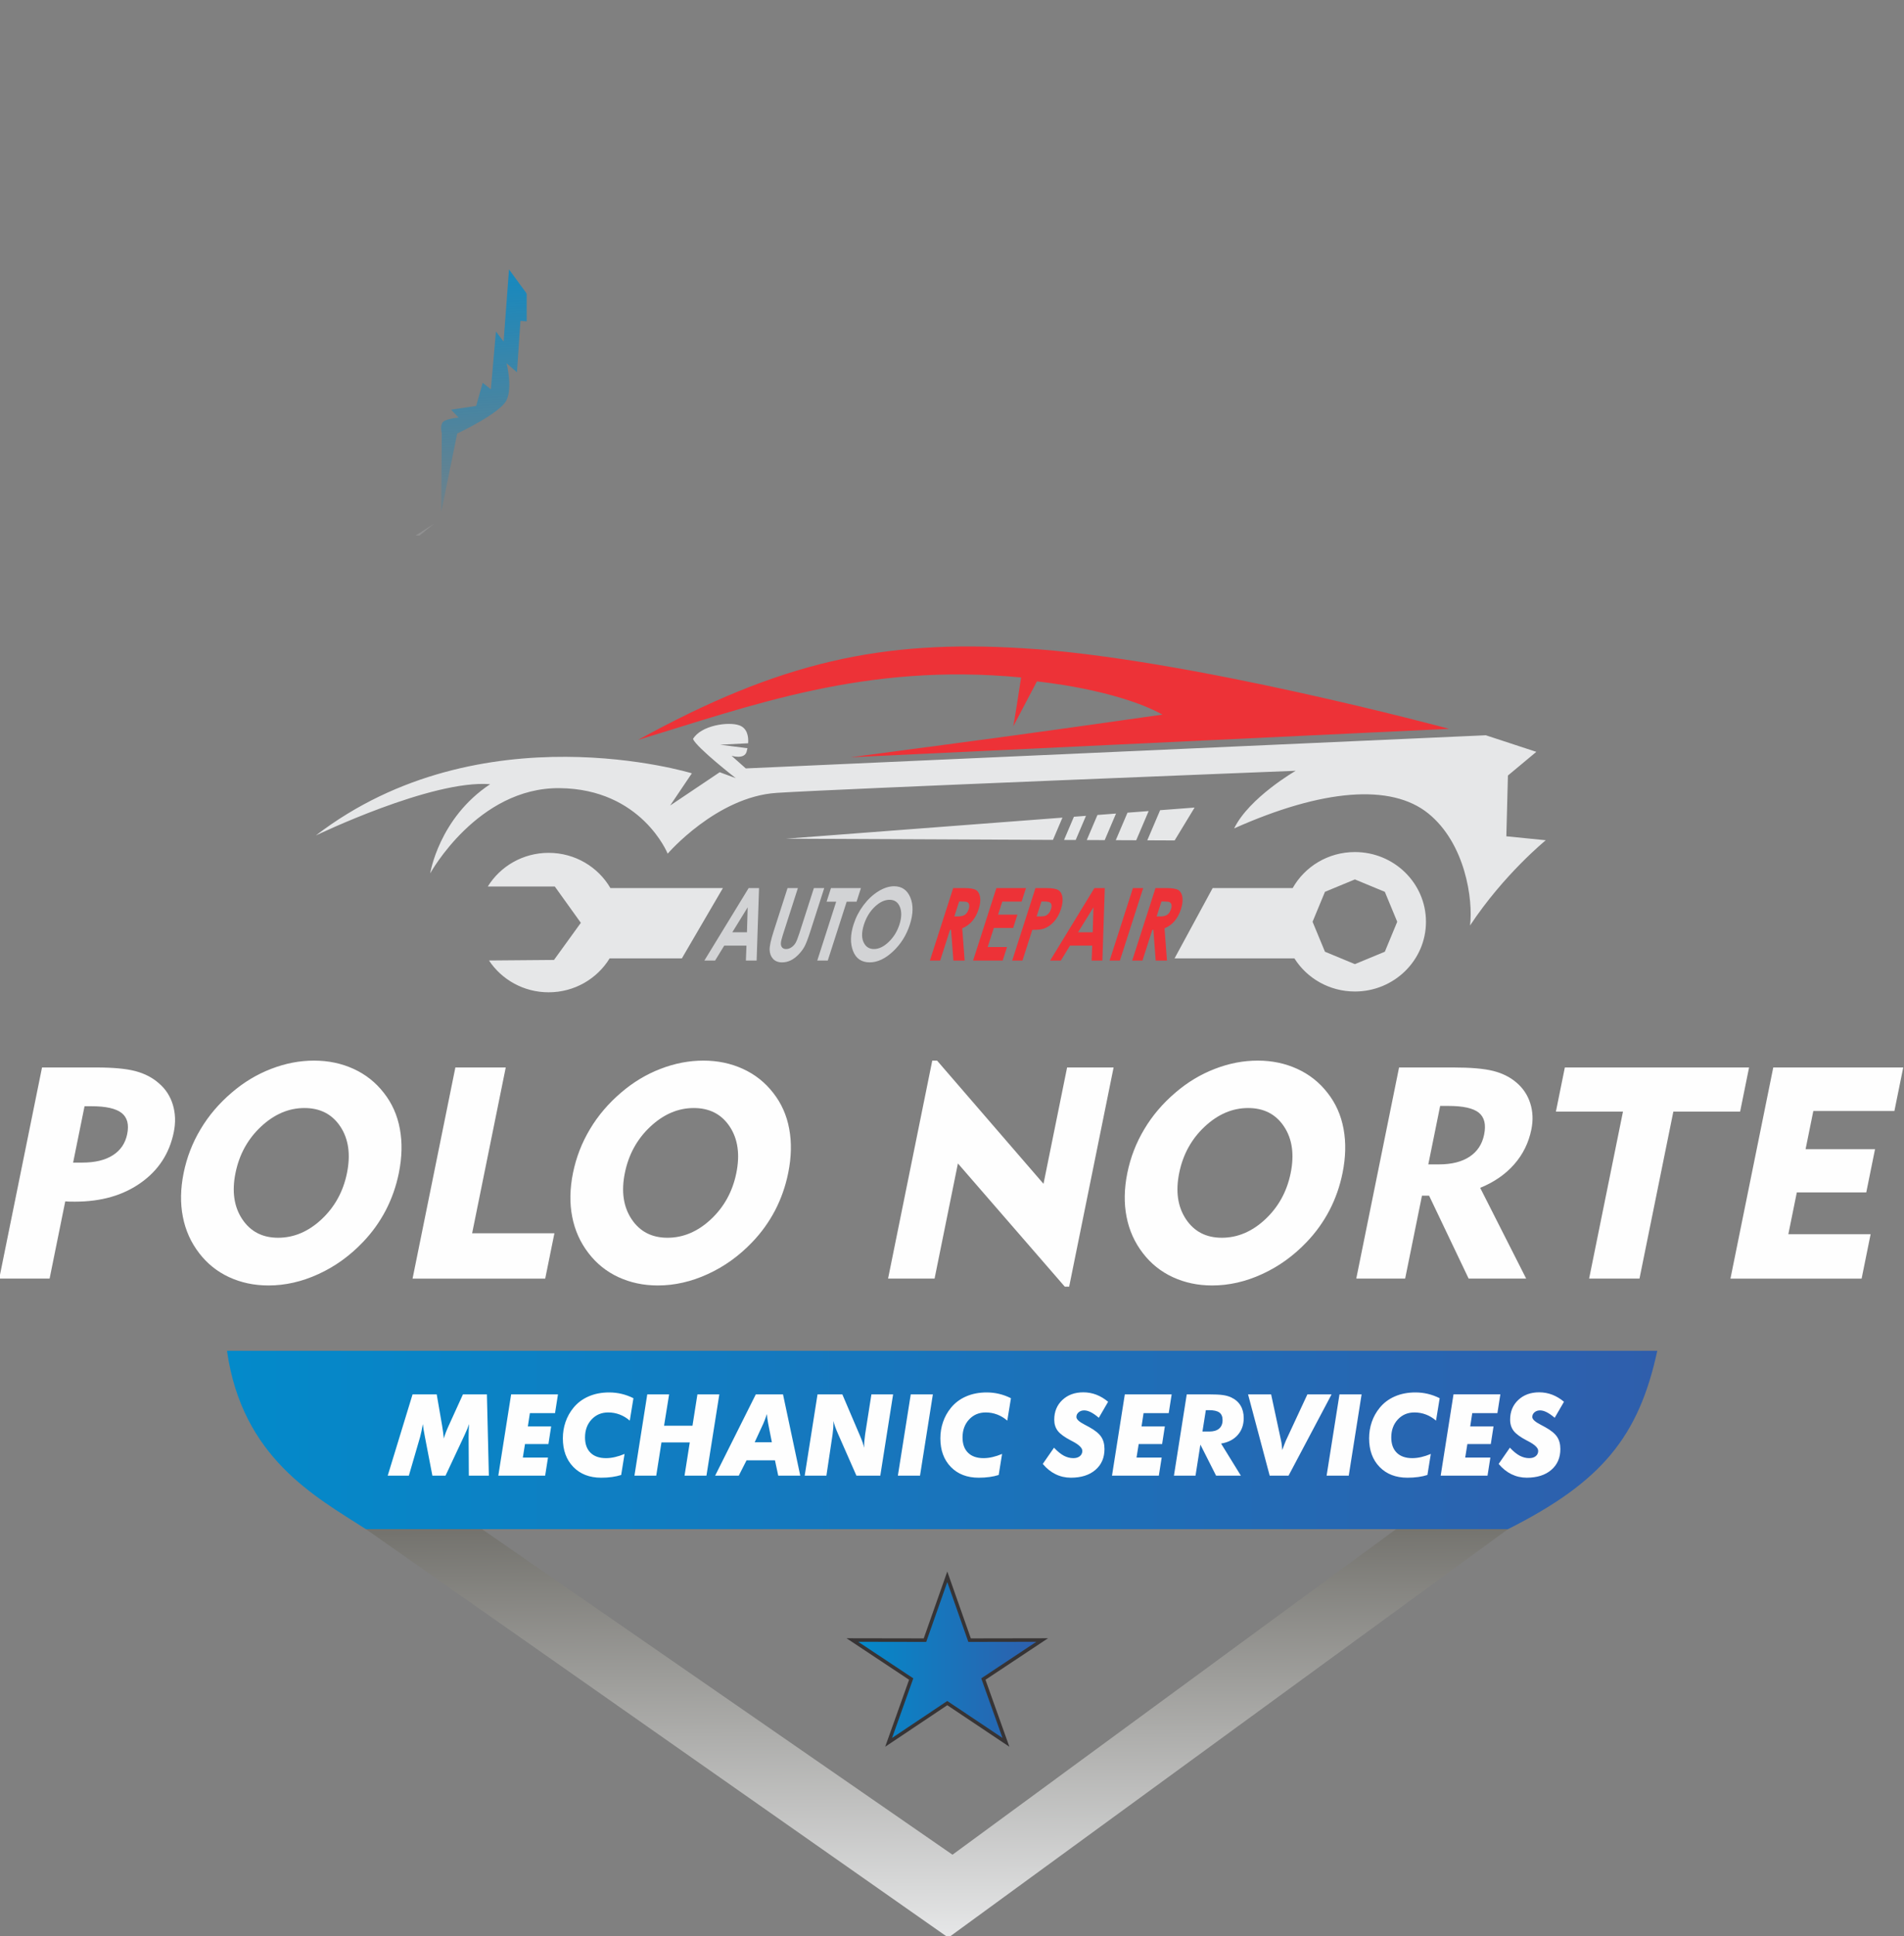 <?xml version="1.0" encoding="UTF-8"?>
<!DOCTYPE svg PUBLIC "-//W3C//DTD SVG 1.1//EN" "http://www.w3.org/Graphics/SVG/1.1/DTD/svg11.dtd">
<!-- Creator: CorelDRAW -->
<svg xmlns="http://www.w3.org/2000/svg" xml:space="preserve" width="108.454mm" height="110.249mm" version="1.1" style="shape-rendering:geometricPrecision; text-rendering:geometricPrecision; image-rendering:optimizeQuality; fill-rule:evenodd; clip-rule:evenodd"
viewBox="0 0 10845.4 11024.9"
 xmlns:xlink="http://www.w3.org/1999/xlink"
 xmlns:xodm="http://www.corel.com/coreldraw/odm/2003">
 <rect x="0" y="0" width="10845.4" height="11024.9" fill="#808080" stroke="none"/>
 <defs>
  <style type="text/css">
   <![CDATA[
    .str0 {stroke:#373435;stroke-width:20;stroke-miterlimit:22.926}
    .fil2 {fill:#E6E7E8}
    .fil3 {fill:#D2D3D5}
    .fil1 {fill:#ED3237}
    .fil0 {fill:#038ACA}
    .fil6 {fill:#FEFEFE;fill-rule:nonzero}
    .fil7 {fill:#D2D3D5;fill-rule:nonzero}
    .fil8 {fill:#ED3237;fill-rule:nonzero}
    .fil5 {fill:url(#id4)}
    .fil9 {fill:url(#id5)}
    .fil4 {fill:url(#id6)}
   ]]>
  </style>
    <mask id="id0">
  <linearGradient id="id1" gradientUnits="userSpaceOnUse" x1="5069.03" y1="1118.16" x2="5185.13" y2="3022.3">
   <stop offset="0" style="stop-opacity:1; stop-color:white"/>
   <stop offset="1" style="stop-opacity:0; stop-color:white"/>
  </linearGradient>
     <rect style="fill:url(#id1)" x="2502.63" y="-2.15" width="5777.02" height="3161.48"/>
    </mask>
    <mask id="id2">
  <linearGradient id="id3" gradientUnits="userSpaceOnUse" x1="5407.35" y1="5709.19" x2="5380.64" y2="2344.43">
   <stop offset="0" style="stop-opacity:1; stop-color:white"/>
   <stop offset="1" style="stop-opacity:0; stop-color:white"/>
  </linearGradient>
     <rect style="fill:url(#id3)" x="1309.64" y="2970.2" width="8175.8" height="2872.42"/>
    </mask>
  <linearGradient id="id4" gradientUnits="userSpaceOnUse" x1="5344.12" y1="11032.83" x2="5329.78" y2="8706.49">
   <stop offset="0" style="stop-opacity:1; stop-color:#E6E7E8"/>
   <stop offset="1" style="stop-opacity:1; stop-color:#74736E"/>
  </linearGradient>
  <linearGradient id="id5" gradientUnits="userSpaceOnUse" x1="4855.18" y1="9449.31" x2="5936.46" y2="9449.31">
   <stop offset="0" style="stop-opacity:1; stop-color:#038ACA"/>
   <stop offset="1" style="stop-opacity:1; stop-color:#2F5EAC"/>
  </linearGradient>
  <linearGradient id="id6" gradientUnits="userSpaceOnUse" xlink:href="#id5" x1="1292.87" y1="8198.91" x2="9440.05" y2="8198.91">
  </linearGradient>
 </defs>
 <g id="Capa_x0020_1">
  <g id="_1772961775200">
   <path class="fil0" style="mask:url(#id0)" d="M2513.19 2915.75l91.05 -447.37c0,0 245.46,-114.81 281.09,-190.03 35.63,-75.22 0,-209.83 0,-209.83l59.39 51.47 19.8 -292.97c0,0 98.97,7.92 126.68,7.92 27.71,0 31.68,-205.87 31.68,-205.87l35.62 39.59 27.72 -182.12 87.1 -23.74 217.75 427.56 -166.29 273.17 273.17 360.28 126.7 625.52 15.83 -712.62 -233.58 -281.09 265.25 -407.77 -170.23 -19.8 292.96 -538.43 680.95 847.23 0 312.77 257.34 435.48 -55.43 -839.3 -621.56 -795.77 17.39 -879.23 24.53 279.7 191.37 -112.87 211.01 333.68 206.1 78.52 328.76 839.1 93.24 -471.08 49.07 63.79 19.63 -210.99 343.49 -338.59 -250.26 471.07 382.75 613.38 -19.64 510.33 122.69 328.76 -39.27 -363.11 132.5 -500.52 -274.8 -633 49.08 -34.35 58.87 -152.12 309.16 368.02 34.33 1162.96 132.5 -736.05 53.97 73.62 4.92 -471.08 -407.29 -456.36 133.83 -330.03 92.76 133.58 129.87 -103.89 22.26 178.11 267.16 307.96 40.82 133.58 170.68 196.66 11.13 -189.23 185.52 222.62 25.72 473.1 435.81 688.68 -355.1 -753.25 43.04 -441.19 -285.16 -365.87 204.45 -398.14 75.33 59.19 10.77 139.89 96.84 43.04 -5.38 435.81 69.94 -69.95 -5.38 338.97 59.19 -118.38 21.52 349.73 123.75 -26.9 69.94 371.24 43.04 -118.37 43.05 252.88 214.82 13.19 -10.88 48.98 89.8 10.88 16.32 76.21 127.92 -19.06 59.87 -76.19 10.88 185.05 43.54 -24.49 20.88 404.56 40.82 -489.88 -43.54 21.78 -5.44 -179.62 -206.84 65.31 -10.89 -54.43 -46.26 19.05 21.78 -70.75 -253.11 2.72 -43.55 -424.57 -46.26 106.15 2.72 -215 -38.1 68.03 -5.45 -168.73 -122.47 0 -21.76 -394.62 -65.33 111.58 -35.09 -576.29 -83.46 6.96 -17.39 -159.99 -135.65 -73.04 -69.55 -76.51 -90.43 79.99 -222.6 424.31 -24.33 156.51 -34.78 -149.56 -170.43 -212.15 -6.96 -184.34 -83.46 -125.2c0,0 -31.31,-13.91 -114.78,3.48 -83.47,17.39 -114.77,62.6 -114.77,62.6l-66.08 -146.08 -246.94 -13.91 -319.98 274.76 -379.09 333.89 -52.17 302.58 -55.65 -292.15 -24.34 83.47 -45.21 -316.49 -205.21 -62.61 -377.35 -467.66 -66.55 102.83 -66.53 15.13 -38.65 -313.05 -258.46 -9.23 -547.68 821.53 -67.69 538.46 -264.61 -18.47 -3.08 184.61 -61.54 -64.62 -9.23 236.93 -126.15 -172.31 -30.85 410.87 -43.55 -57.16 -28.98 328.64 -46.55 -36.74 -37.25 131.74 -142.82 21.52 43.04 45c0,0 -82.17,5.86 -93.91,31.3 -11.74,25.43 -1.96,56.75 -1.96,56.75l-3.26 449.85zm1544.04 -2804.68l7.69 66.6 46.12 -2.56 -248.51 858.23 -389.41 310 40.99 -376.6 25.63 53.79 28.18 -194.7 489.31 -714.76z"/>
   <g>
    <path class="fil1" d="M4844.72 4311.7l3409.47 -161.92c0,0 -1497.83,-404.82 -2428.92,-458.8 -800.64,-49.47 -1380.88,76.47 -2190.52,521.77 643.22,-193.41 1290.92,-440.81 2181.53,-355.34 -40.48,265.38 -44.98,278.88 -44.98,278.88l134.94 -256.39c0,0 449.71,43.01 715.18,188.91 -823.13,116.95 -895.1,125.95 -1776.7,242.89z"/>
    <path class="fil2" d="M3125.12 4855.98c150.68,0 282.13,80.74 351.83,200.51l640.8 0 -233.75 400.32 -411.44 0c-70.74,115.71 -199.86,193.17 -347.44,193.17 -142.38,0 -267.58,-72.1 -339.75,-181.08l370.25 -3.09 152.94 -211.41 -148.43 -206.91 -381.44 0c70.95,-114.8 199.55,-191.51 346.43,-191.51zm-1326.32 -98.74c0,0 660.63,-319.08 993.19,-292.12 -292.12,193.25 -341.55,507.83 -341.55,507.83 0,0 269.65,-489.85 737.02,-485.36 467.38,4.49 615.69,373.01 615.69,373.01 0,0 278.63,-323.57 620.17,-346.04 341.55,-22.48 2957.09,-125.84 2957.09,-125.84 0,0 -265.15,152.8 -350.54,328.07 503.33,-224.71 894.31,-256.17 1105.53,-85.39 211.22,170.77 256.17,489.85 238.19,638.16 193.24,-292.12 431.43,-485.36 431.43,-485.36l-224.7 -22.47 8.99 -346.04 161.78 -134.83 -287.62 -94.37 -4215.41 188.75 -80.9 -71.9c0,0 71.91,22.46 85.39,-22.48 1.86,-6.21 3.63,-13.17 5.12,-20.58l-155.3 -19.97 159.16 -8.24c2.91,-41 -6.35,-85.93 -49.68,-101.89 -62.29,-22.95 -219.66,0 -264.46,77.59 22.95,51.36 243.7,222.93 243.7,222.93l-91.54 -33.78 -282.22 189.52 123.6 -183.34c0,0 -1201.05,-368.38 -2142.13,354.14zm2678.92 18.12l1574.09 -119.87 -54.04 126.76 -1520.05 -6.89zm1639.43 -124.85l68.74 -5.23 -58.64 137.55 -66.37 -0.3 56.27 -132.02zm134.08 -10.2l105.79 -8.06 -64.52 151.33 -102.15 -0.46 60.88 -142.81zm171.13 -13.04l120.51 -9.17 -70.89 166.29 -116.37 -0.52 66.75 -156.6zm185.86 -14.15l196.33 -14.95 -113.67 187.22 -155.8 -0.71 73.14 -171.56zm1109.42 238.36c223.58,0 404.83,177.75 404.83,397 0,219.26 -181.25,397 -404.83,397 -145.66,0 -273.33,-75.45 -344.64,-188.67l-682.52 0 216.99 -400.32 455.78 0c69.01,-122.24 201.83,-205.01 354.39,-205.01zm0 155.84l85.26 35.32 85.27 35.32 35.32 85.26 35.31 85.26 -35.31 85.27 -35.32 85.26 -85.27 35.32 -85.26 35.32 -85.26 -35.32 -85.26 -35.32 -35.32 -85.26 -35.32 -85.27 35.32 -85.26 35.32 -85.26 85.26 -35.32 85.26 -35.32z"/>
   </g>
   <path class="fil3" style="mask:url(#id2)" d="M9200.97 5832.62l54.68 -2091.24 -935.28 -761.18 1050.78 675.08 104.29 2177.34 -274.47 0zm-7606.86 0l-54.69 -2091.24 935.3 -761.18 -1050.79 675.08 -104.29 2177.34 274.47 0z"/>
   <path class="fil4" d="M1292.87 7691.18l8147.18 0c-106.26,491.98 -318.8,747.81 -850.14,1015.44l-6505.94 0c-287.32,-184.99 -704.52,-405.37 -791.1,-1015.44z"/>
   <polygon class="fil5" points="2083.97,8706.62 5401.89,11032.7 8589.91,8706.62 7952.3,8706.62 5425.5,10560.4 2745.33,8706.62 "/>
   <path class="fil6" d="M2208.47 8402.13l141.54 -462.86 137.56 0 30.98 179.32c1.83,10.9 3.56,22.44 5.17,34.53 1.62,12.19 3.14,24.71 4.53,37.76 2.37,-9.17 5.5,-19.2 9.39,-29.77 3.88,-10.68 9.39,-24.06 16.62,-40.04l82.75 -181.8 136.48 0 11.11 462.86 -114.04 0 -1.29 -220.64c0,-12.51 0.22,-24.71 0.65,-36.9 0.42,-12.07 1.07,-24.27 1.83,-36.46 -4.64,15.53 -12.51,35.06 -23.63,58.48 -2.16,4.63 -3.78,8.09 -4.75,10.45l-105.62 225.07 -74.87 0 -43.27 -224.84c-2.37,-11.33 -4.43,-22.77 -6.15,-34.2 -1.84,-11.54 -3.46,-23.09 -4.97,-34.64 -2.27,13.71 -4.74,26.65 -7.34,38.85 -2.69,12.19 -5.38,23.62 -8.09,34.19l-64.2 220.64 -120.39 0zm769.68 -102.92l143.29 0 -16.18 102.92 -266.83 0 73.06 -462.86 266.8 0 -16.72 106.82 -143.28 0 -11.65 75.75 132.81 0 -15.53 100.33 -133.47 0 -12.3 77.04zm629.99 -338.04l-20.83 127.65c-17.69,-15.33 -37,-26.97 -57.83,-34.86 -20.83,-7.87 -42.5,-11.75 -65.05,-11.75 -38.31,0 -69.92,13.37 -94.85,40.14 -24.81,26.75 -37.21,60.84 -37.21,102.27 0,37.44 10.46,66.47 31.28,87.07 20.83,20.51 50.27,30.76 88.47,30.76 16.4,0 33.34,-2.06 50.71,-6.05 17.37,-4 35.61,-9.93 54.81,-17.91l-19.31 119.76c-15.87,5.07 -33.24,8.96 -52.33,11.55 -19.1,2.69 -39.71,3.98 -61.83,3.98 -65.91,0 -118.77,-20.38 -158.48,-61.27 -39.71,-40.9 -59.55,-95.17 -59.55,-162.81 0,-32.7 5.05,-63.77 15.31,-93.44 10.25,-29.56 25.25,-56.53 45.1,-80.7 23.09,-28.27 52.01,-49.84 86.75,-64.84 34.63,-15 73.46,-22.45 116.41,-22.45 24.49,0 48.12,2.69 71.09,8.21 22.99,5.5 45.44,13.69 67.34,24.69zm5.7 440.96l73.05 -462.86 124.5 0 -28.79 178.67 161.82 0 28.17 -178.67 124.83 0 -73.37 462.86 -124.82 0 29.76 -189.02 -161.18 0 -29.78 189.02 -124.19 0zm459.73 0l231.64 -462.86 154.93 0 98.29 462.86 -125.47 0 -18.66 -87.39 -161.84 0 -44.35 87.39 -134.54 0zm225.27 -190.31l97.76 0 -21.26 -108.12c-2.05,-10.78 -3.67,-20.38 -4.74,-28.81 -0.97,-8.41 -1.62,-16.28 -1.84,-23.72 -4.42,12.72 -8.53,23.84 -12.19,33.44 -3.66,9.49 -6.57,16.61 -8.63,21.26l-49.1 105.95zm284.84 190.31l73.06 -462.86 141.33 0 97.65 228.63c0.85,1.84 2.26,5.08 4.09,9.71 10.79,25.13 18.23,47.05 22.44,65.82l0 -11.65c0,-8.53 0.54,-17.81 1.51,-28.07 0.87,-10.13 2.37,-22.54 4.21,-37.1l35.71 -227.34 123.65 0 -73.04 462.86 -135.96 0 -103.67 -235.52c-7.56,-17.05 -13.38,-31.18 -17.27,-42.4 -3.88,-11.12 -7.23,-22.34 -9.92,-33.45l0 12.94c0,8.42 -0.43,17.27 -1.08,26.65 -0.76,9.39 -2.06,21.9 -4,37.55l-35.06 234.23 -123.65 0zm530.72 0l73.38 -462.86 126.01 0 -73.26 462.86 -126.13 0zm644.12 -440.96l-20.83 127.65c-17.69,-15.33 -37,-26.97 -57.83,-34.86 -20.82,-7.87 -42.5,-11.75 -65.05,-11.75 -38.31,0 -69.92,13.37 -94.85,40.14 -24.81,26.75 -37.21,60.84 -37.21,102.27 0,37.44 10.46,66.47 31.28,87.07 20.83,20.51 50.27,30.76 88.47,30.76 16.4,0 33.34,-2.06 50.71,-6.05 17.37,-4 35.61,-9.93 54.82,-17.91l-19.31 119.76c-15.87,5.07 -33.24,8.96 -52.33,11.55 -19.11,2.69 -39.71,3.98 -61.83,3.98 -65.92,0 -118.78,-20.38 -158.49,-61.27 -39.71,-40.9 -59.55,-95.17 -59.55,-162.81 0,-32.7 5.06,-63.77 15.31,-93.44 10.25,-29.56 25.25,-56.53 45.11,-80.7 23.09,-28.27 52,-49.84 86.74,-64.84 34.64,-15 73.46,-22.45 116.41,-22.45 24.49,0 48.12,2.69 71.1,8.21 22.98,5.5 45.43,13.69 67.33,24.69zm245.33 281.71c19.43,20.83 37.87,35.93 55.46,45.43 17.59,9.39 35.82,14.14 54.6,14.14 15.53,0 27.94,-3.78 37.22,-11.34 9.28,-7.65 13.92,-17.58 13.92,-29.99 0,-16.83 -18.67,-35.06 -56.11,-54.6 -3.66,-1.94 -6.47,-3.45 -8.52,-4.42 -36.58,-18.99 -61.5,-37.21 -74.99,-54.7 -13.49,-17.47 -20.28,-38.84 -20.28,-63.87 0,-45.75 15.43,-83.19 46.28,-112.31 30.86,-29.03 70.67,-43.59 119.34,-43.59 25.68,0 50.39,4.53 74.12,13.59 23.62,9.07 46.07,22.56 67.1,40.25l-52.96 91.16c-16.62,-14.24 -31.84,-24.81 -45.54,-31.71 -13.7,-6.91 -26.32,-10.37 -37.87,-10.37 -12.62,0 -23.19,3.68 -31.61,10.9 -8.42,7.23 -12.63,16.07 -12.63,26.65 0,13.06 15.75,27.62 47.37,43.81 11.11,5.71 19.74,10.35 25.89,13.91 32.47,17.92 55.03,36.14 67.65,54.82 12.62,18.66 18.99,41.96 18.99,70.01 0,49.53 -17.15,89.12 -51.58,118.69 -34.3,29.66 -81.02,44.44 -140.04,44.44 -30.96,0 -59.88,-6.57 -86.85,-19.74 -26.97,-13.16 -51.36,-32.79 -73.04,-58.69l64.08 -92.47zm469.98 56.33l143.28 0 -16.18 102.92 -266.82 0 73.05 -462.86 266.81 0 -16.72 106.82 -143.28 0 -11.65 75.75 132.81 0 -15.53 100.33 -133.47 0 -12.3 77.04zm335.98 102.92l-122.9 0 72.94 -462.86 123.22 0c37.22,0 64.84,1.3 82.96,4 18.14,2.59 33.89,7.12 47.15,13.37 23.42,11.02 41.11,26.45 53.19,46.41 11.98,19.85 18.03,43.69 18.03,71.52 0,38.41 -11.45,70.46 -34.43,96.35 -22.87,25.79 -54.38,41.97 -94.51,48.44l112.74 182.77 -141.22 0 -89.35 -176.72 -27.82 176.72zm39.49 -251.17l38.84 0c24.49,0 43.15,-5.6 56.21,-16.72 13.05,-11.23 19.64,-27.3 19.64,-48.45 0,-19.74 -6.15,-34.19 -18.34,-43.15 -12.2,-8.96 -31.83,-13.39 -58.7,-13.39l-18.34 0 -19.31 121.71zm383.01 251.17l-123.22 -462.86 131.41 0 56.86 264.67c1.52,6.69 2.81,14.35 3.78,22.87 1.07,8.53 2.05,18.45 2.91,29.56 3.99,-11.55 7.77,-22 11.55,-31.39 3.66,-9.4 6.69,-16.84 8.96,-22.34l122.55 -263.37 137.78 0 -245.13 462.86 -107.45 0zm324.21 0l73.38 -462.86 126.01 0 -73.26 462.86 -126.13 0zm644.12 -440.96l-20.83 127.65c-17.69,-15.33 -37,-26.97 -57.83,-34.86 -20.82,-7.87 -42.5,-11.75 -65.05,-11.75 -38.31,0 -69.92,13.37 -94.85,40.14 -24.81,26.75 -37.21,60.84 -37.21,102.27 0,37.44 10.46,66.47 31.28,87.07 20.83,20.51 50.27,30.76 88.47,30.76 16.4,0 33.34,-2.06 50.71,-6.05 17.37,-4 35.61,-9.93 54.82,-17.91l-19.32 119.76c-15.86,5.07 -33.23,8.96 -52.32,11.55 -19.11,2.69 -39.71,3.98 -61.83,3.98 -65.92,0 -118.78,-20.38 -158.49,-61.27 -39.71,-40.9 -59.55,-95.17 -59.55,-162.81 0,-32.7 5.06,-63.77 15.31,-93.44 10.25,-29.56 25.25,-56.53 45.11,-80.7 23.09,-28.27 52,-49.84 86.74,-64.84 34.64,-15 73.46,-22.45 116.41,-22.45 24.49,0 48.12,2.69 71.1,8.21 22.98,5.5 45.43,13.69 67.33,24.69zm145.42 338.04l143.28 0 -16.17 102.92 -266.83 0 73.06 -462.86 266.8 0 -16.72 106.82 -143.28 0 -11.65 75.75 132.81 0 -15.53 100.33 -133.47 0 -12.3 77.04zm254.52 -56.33c19.43,20.83 37.87,35.93 55.46,45.43 17.59,9.39 35.81,14.14 54.59,14.14 15.53,0 27.95,-3.78 37.23,-11.34 9.28,-7.65 13.91,-17.58 13.91,-29.99 0,-16.83 -18.66,-35.06 -56.11,-54.6 -3.66,-1.94 -6.47,-3.45 -8.51,-4.42 -36.58,-18.99 -61.51,-37.21 -75,-54.7 -13.48,-17.47 -20.28,-38.84 -20.28,-63.87 0,-45.75 15.43,-83.19 46.29,-112.31 30.85,-29.03 70.67,-43.59 119.33,-43.59 25.68,0 50.39,4.53 74.13,13.59 23.62,9.07 46.06,22.56 67.09,40.25l-52.96 91.16c-16.62,-14.24 -31.84,-24.81 -45.53,-31.71 -13.71,-6.91 -26.33,-10.37 -37.87,-10.37 -12.62,0 -23.2,3.68 -31.61,10.9 -8.43,7.23 -12.63,16.07 -12.63,26.65 0,13.06 15.75,27.62 47.37,43.81 11.1,5.71 19.74,10.35 25.88,13.91 32.48,17.92 55.04,36.14 67.66,54.82 12.62,18.66 18.99,41.96 18.99,70.01 0,49.53 -17.15,89.12 -51.58,118.69 -34.3,29.66 -81.03,44.44 -140.05,44.44 -30.96,0 -59.87,-6.57 -86.85,-19.74 -26.97,-13.16 -51.35,-32.79 -73.03,-58.69l64.08 -92.47z"/>
   <path class="fil6" d="M520.59 6298.74l-39.05 0 -65.08 320.9 52.07 0c72.45,0 130.44,-13.86 174.31,-41.88 43.9,-28.01 71.01,-68.2 81.63,-120.54 11.13,-54.91 0.54,-94.81 -31.93,-120.28 -32.46,-25.48 -89.88,-38.2 -171.95,-38.2zm-525.04 981.4l243.81 -1202.13 309.31 0c95.08,0 169.25,6.78 222.2,20.65 52.93,13.87 97.75,37.08 134.44,69.61 38.11,32.55 64.66,73.3 79.35,122.27 14.69,48.94 16.35,100.73 5.28,155.35 -24.68,121.69 -87.48,217.91 -188.54,289.22 -100.79,71.31 -225.46,106.97 -373.74,106.97 -15.29,0 -26.89,0 -34.76,-0.29 -7.57,-0.28 -14.82,-0.84 -21.21,-1.42l-89.18 439.77 -286.96 0zm1345.82 -601.06c-21.18,104.42 -8.41,192.15 38.43,262.61 46.85,70.47 114.94,105.84 204.36,105.84 90,0 172.67,-35.09 247.75,-105.28 75.14,-70.46 123.21,-158.19 144.49,-263.17 21.41,-105.56 9.04,-193.85 -37.51,-264.31 -46.54,-70.48 -114.92,-105.85 -204.92,-105.85 -89.42,0 -171.87,35.37 -247.3,105.85 -75.42,70.46 -123.88,158.75 -145.3,264.31zm-295.43 0c18.08,-89.14 50.24,-172.34 96.81,-249.88 46.34,-77.83 105.67,-147.17 177.84,-208.57 68.2,-58.58 142.97,-103.57 224.01,-134.71 80.79,-31.4 162.34,-46.97 244.13,-46.97 81.79,0 156.94,15.85 225.57,47.27 68.62,31.4 125.88,76.96 171.9,136.12 46.58,59.14 77.19,127.33 91.41,205.15 14.53,77.54 12.48,161.59 -5.77,251.59 -15.26,75.27 -40.08,146.01 -74.45,212.24 -34.66,66.21 -78.06,126.78 -130.81,181.67 -74.34,77.83 -158.51,138.38 -252.7,181.4 -94.23,43.3 -189.17,64.8 -284.81,64.8 -81.21,0 -155.83,-15.84 -223.88,-47.25 -68.05,-31.42 -124.76,-76.98 -170.21,-136.12 -47.31,-61.13 -78.52,-130.46 -93.42,-207.71 -15.22,-76.98 -13.63,-160.18 4.38,-249.03zm1304.09 601.06l243.8 -1202.13 286.96 0 -191.46 944.05 468.62 0 -52.34 258.08 -755.58 0zm1209.14 -601.06c-21.17,104.42 -8.41,192.15 38.43,262.61 46.85,70.47 114.94,105.84 204.37,105.84 89.99,0 172.66,-35.09 247.74,-105.28 75.14,-70.46 123.21,-158.19 144.49,-263.17 21.41,-105.56 9.04,-193.85 -37.5,-264.31 -46.55,-70.48 -114.93,-105.85 -204.92,-105.85 -89.43,0 -171.88,35.37 -247.31,105.85 -75.42,70.46 -123.88,158.75 -145.3,264.31zm-295.43 0c18.08,-89.14 50.25,-172.34 96.81,-249.88 46.34,-77.83 105.67,-147.17 177.84,-208.57 68.2,-58.58 142.97,-103.57 224.01,-134.71 80.79,-31.4 162.34,-46.97 244.13,-46.97 81.79,0 156.95,15.85 225.57,47.27 68.63,31.4 125.88,76.96 171.9,136.12 46.58,59.14 77.19,127.33 91.41,205.15 14.53,77.54 12.49,161.59 -5.77,251.59 -15.26,75.27 -40.07,146.01 -74.45,212.24 -34.66,66.21 -78.06,126.78 -130.8,181.67 -74.35,77.83 -158.52,138.38 -252.71,181.4 -94.23,43.3 -189.17,64.8 -284.81,64.8 -81.21,0 -155.82,-15.84 -223.88,-47.25 -68.05,-31.42 -124.76,-76.98 -170.21,-136.12 -47.31,-61.13 -78.52,-130.46 -93.42,-207.71 -15.22,-76.98 -13.63,-160.18 4.38,-249.03zm1794.79 601.06l251.73 -1241.19 27.46 0 606.2 701.53 134.37 -662.47 264.88 0 -253.12 1247.98 -24.9 0 -608.77 -701.54 -132.97 655.69 -264.88 0zm1658.24 -601.06c-21.18,104.42 -8.41,192.15 38.43,262.61 46.84,70.47 114.94,105.84 204.36,105.84 89.99,0 172.67,-35.09 247.75,-105.28 75.14,-70.46 123.2,-158.19 144.48,-263.17 21.42,-105.56 9.05,-193.85 -37.5,-264.31 -46.55,-70.48 -114.92,-105.85 -204.92,-105.85 -89.42,0 -171.87,35.37 -247.31,105.85 -75.42,70.46 -123.88,158.75 -145.29,264.31zm-295.43 0c18.07,-89.14 50.24,-172.34 96.8,-249.88 46.35,-77.83 105.68,-147.17 177.85,-208.57 68.2,-58.58 142.97,-103.57 224.01,-134.71 80.78,-31.4 162.34,-46.97 244.13,-46.97 81.78,0 156.94,15.85 225.57,47.27 68.62,31.4 125.88,76.96 171.9,136.12 46.57,59.14 77.18,127.33 91.4,205.15 14.53,77.54 12.49,161.59 -5.76,251.59 -15.27,75.27 -40.08,146.01 -74.45,212.24 -34.67,66.21 -78.07,126.78 -130.81,181.67 -74.35,77.83 -158.52,138.38 -252.7,181.4 -94.23,43.3 -189.17,64.8 -284.81,64.8 -81.22,0 -155.83,-15.84 -223.88,-47.25 -68.05,-31.42 -124.77,-76.98 -170.21,-136.12 -47.32,-61.13 -78.52,-130.46 -93.42,-207.71 -15.23,-76.98 -13.64,-160.18 4.38,-249.03zm1829.2 -382.04l-47.26 0 -67.5 332.8 60.55 0c72.45,0 130.61,-14.72 174.72,-43.88 44.12,-29.13 71.64,-71.3 82.72,-125.92 11.65,-57.45 1.63,-98.76 -30.21,-124.51 -31.86,-25.76 -89.54,-38.49 -173.02,-38.49zm-525.12 983.1l243.81 -1202.13 309.03 0c99.04,0 174.4,6.5 226.39,19.52 51.97,13.02 95.72,34.53 131.68,65.09 38.23,31.98 65.01,71.6 80.04,118.86 15.04,47.25 17.1,97.07 6.49,149.41 -15.39,75.85 -48.05,142.06 -98.09,198.95 -50.02,56.87 -114.5,101.3 -193.49,133.57l261.97 516.73 -327.7 0 -225.18 -472.02 -40.74 0 -95.74 472.02 -278.47 0zm1326.38 0l192.85 -950.84 -382.04 0 50.96 -251.29 1049.32 0 -50.96 251.29 -380.34 0 -192.84 950.84 -286.95 0zm805.09 0l243.81 -1202.13 740.3 0 -50.29 247.9 -461.83 0 -44.07 217.33 395.61 0 -49.93 246.2 -395.62 0 -48.21 237.71 468.63 0 -51.3 252.99 -747.1 0z"/>
   <g>
    <path class="fil7" d="M4264.41 5056.55l59.2 0 -13.78 412.68 -61.15 0 3.26 -85.07 -126.57 0 -52.01 85.07 -61.14 0 252.19 -412.68zm-5.57 109.69l-87.53 142.06 83.51 0 4.02 -142.06zm227.13 -109.69l58.91 0 -85.8 266.97c-7.4,23 -11.12,39.28 -11.16,48.77 -0.06,9.57 2.44,17.15 7.56,22.88 5.13,5.67 12.59,8.53 22.34,8.53 10.4,0 20.29,-3.16 29.88,-9.57 9.55,-6.33 17.3,-14.37 23.34,-24.24 6.01,-9.76 13.49,-28.55 22.37,-56.23l82.65 -257.11 58.9 0 -79.05 246c-13.37,41.57 -24.33,70.31 -33.01,86.4 -8.67,16.09 -20.34,31.61 -35.03,46.55 -14.62,14.94 -29.59,26.06 -44.8,33.24 -15.13,7.19 -31.28,10.82 -48.34,10.82 -22.36,0 -39.65,-6.89 -51.8,-20.59 -12.19,-13.79 -18.5,-30.94 -19.02,-51.63 -0.45,-20.68 7.16,-55.55 22.99,-104.79l79.07 -246zm247.35 0l170.72 0 -24.93 77.59 -56.33 0 -107.7 335.09 -59.77 0 107.69 -335.09 -54.63 0 24.95 -77.59zm359.62 -10.34c43.66,0 74.41,21.16 92.24,63.42 17.88,42.24 17.01,93.77 -2.51,154.5 -19.35,60.26 -51.22,111.22 -95.64,152.88 -44.37,41.68 -88.71,62.55 -132.92,62.55 -46.39,0 -77.98,-21.45 -94.82,-64.27 -16.93,-42.81 -15.92,-93.68 3.03,-152.59 12.64,-39.37 31.49,-75.68 56.38,-108.82 24.89,-33.05 52.98,-59.3 84.13,-78.65 31.24,-19.34 61.3,-29.02 90.11,-29.02zm-25.6 77.01c-28.46,0 -56.68,13.32 -84.57,39.85 -27.94,26.54 -48.46,60.26 -61.62,101.25 -14.67,45.61 -14.09,81.72 1.82,108.25 12.31,20.79 30.71,31.13 55.29,31.13 27.75,0 55.74,-13.5 83.89,-40.43 28.22,-26.91 48.62,-60.05 61.3,-99.52 12.62,-39.27 13.48,-72.51 2.51,-99.72 -10.88,-27.21 -30.46,-40.81 -58.62,-40.81z"/>
    <path class="fil8" d="M5429.45 5056.55l62.42 0c34.12,0 57.2,4.03 69.07,12.16 11.92,8.15 19.18,21.75 21.93,40.62 2.75,18.87 0.01,41.2 -8.3,67.05 -8.71,27.11 -20.88,49.82 -36.42,68.03 -15.61,18.29 -34.68,32.09 -57.22,41.37l13.93 183.45 -64.23 0 -13.21 -174.73 -5.96 0 -56.15 174.73 -58.49 0 132.63 -412.68zm6.58 161.5l18.63 0c18.93,0 32.95,-3.25 42.24,-9.85 9.22,-6.62 16.31,-17.53 21.24,-32.86 2.9,-9.02 3.63,-16.87 2.28,-23.58 -1.37,-6.7 -4.56,-11.48 -9.58,-14.37 -4.92,-2.97 -15.37,-4.39 -31.21,-4.39l-16.26 0 -27.34 85.05zm239.42 -161.5l168.59 0 -24.77 77.02 -110.1 0 -23.82 74.14 110.1 0 -24.37 75.86 -110.12 0 -34.91 108.63 110.11 0 -24.75 77.03 -168.59 0 132.63 -412.68zm222.76 0l62.43 0c33.77,0 56.74,4.12 68.98,12.46 12.22,8.33 19.71,21.84 22.34,40.43 2.62,18.57 -0.25,40.9 -8.62,66.94 -9.28,28.85 -22.62,52.79 -40.08,71.85 -17.38,19.06 -37,32.39 -58.83,39.86 -12.78,4.31 -34.18,6.41 -64.21,6.41l-56.15 174.73 -58.49 0 132.63 -412.68zm6.59 161.5l18.85 0c14.83,0 25.55,-1.43 32.24,-4.21 6.74,-2.86 12.72,-7.47 18.18,-13.98 5.4,-6.52 9.57,-14.37 12.56,-23.67 5.15,-15.98 4.24,-27.68 -2.74,-34.96 -4.98,-5.45 -16.7,-8.23 -35.06,-8.23l-16.69 0 -27.34 85.05zm329.08 -161.5l59.2 0 -13.79 412.68 -61.15 0 3.27 -85.07 -126.58 0 -52 85.07 -61.14 0 252.19 -412.68zm-5.58 109.69l-87.52 142.06 83.51 0 4.01 -142.06zm224.98 -109.69l58.48 0 -132.63 412.68 -58.48 0 132.63 -412.68zm128.52 0l62.43 0c34.11,0 57.18,4.03 69.05,12.16 11.95,8.15 19.18,21.75 21.93,40.62 2.75,18.87 0.02,41.2 -8.29,67.05 -8.71,27.11 -20.89,49.82 -36.4,68.03 -15.64,18.29 -34.7,32.09 -57.25,41.37l13.93 183.45 -64.21 0 -13.22 -174.73 -5.96 0 -56.15 174.73 -58.49 0 132.63 -412.68zm6.59 161.5l18.62 0c18.93,0 32.96,-3.25 42.24,-9.85 9.22,-6.62 16.31,-17.53 21.23,-32.86 2.9,-9.02 3.64,-16.87 2.28,-23.58 -1.36,-6.7 -4.54,-11.48 -9.57,-14.37 -4.93,-2.97 -15.36,-4.39 -31.21,-4.39l-16.27 0 -27.32 85.05z"/>
   </g>
   <polygon class="fil9 str0" points="5395.82,8977.99 5522.88,9338.77 5936.46,9338.05 5601.39,9560.3 5729.96,9920.64 5395.82,9697.21 5061.69,9920.64 5190.26,9560.3 4855.18,9338.05 5268.77,9338.77 "/>
  </g>
 </g>
</svg>
